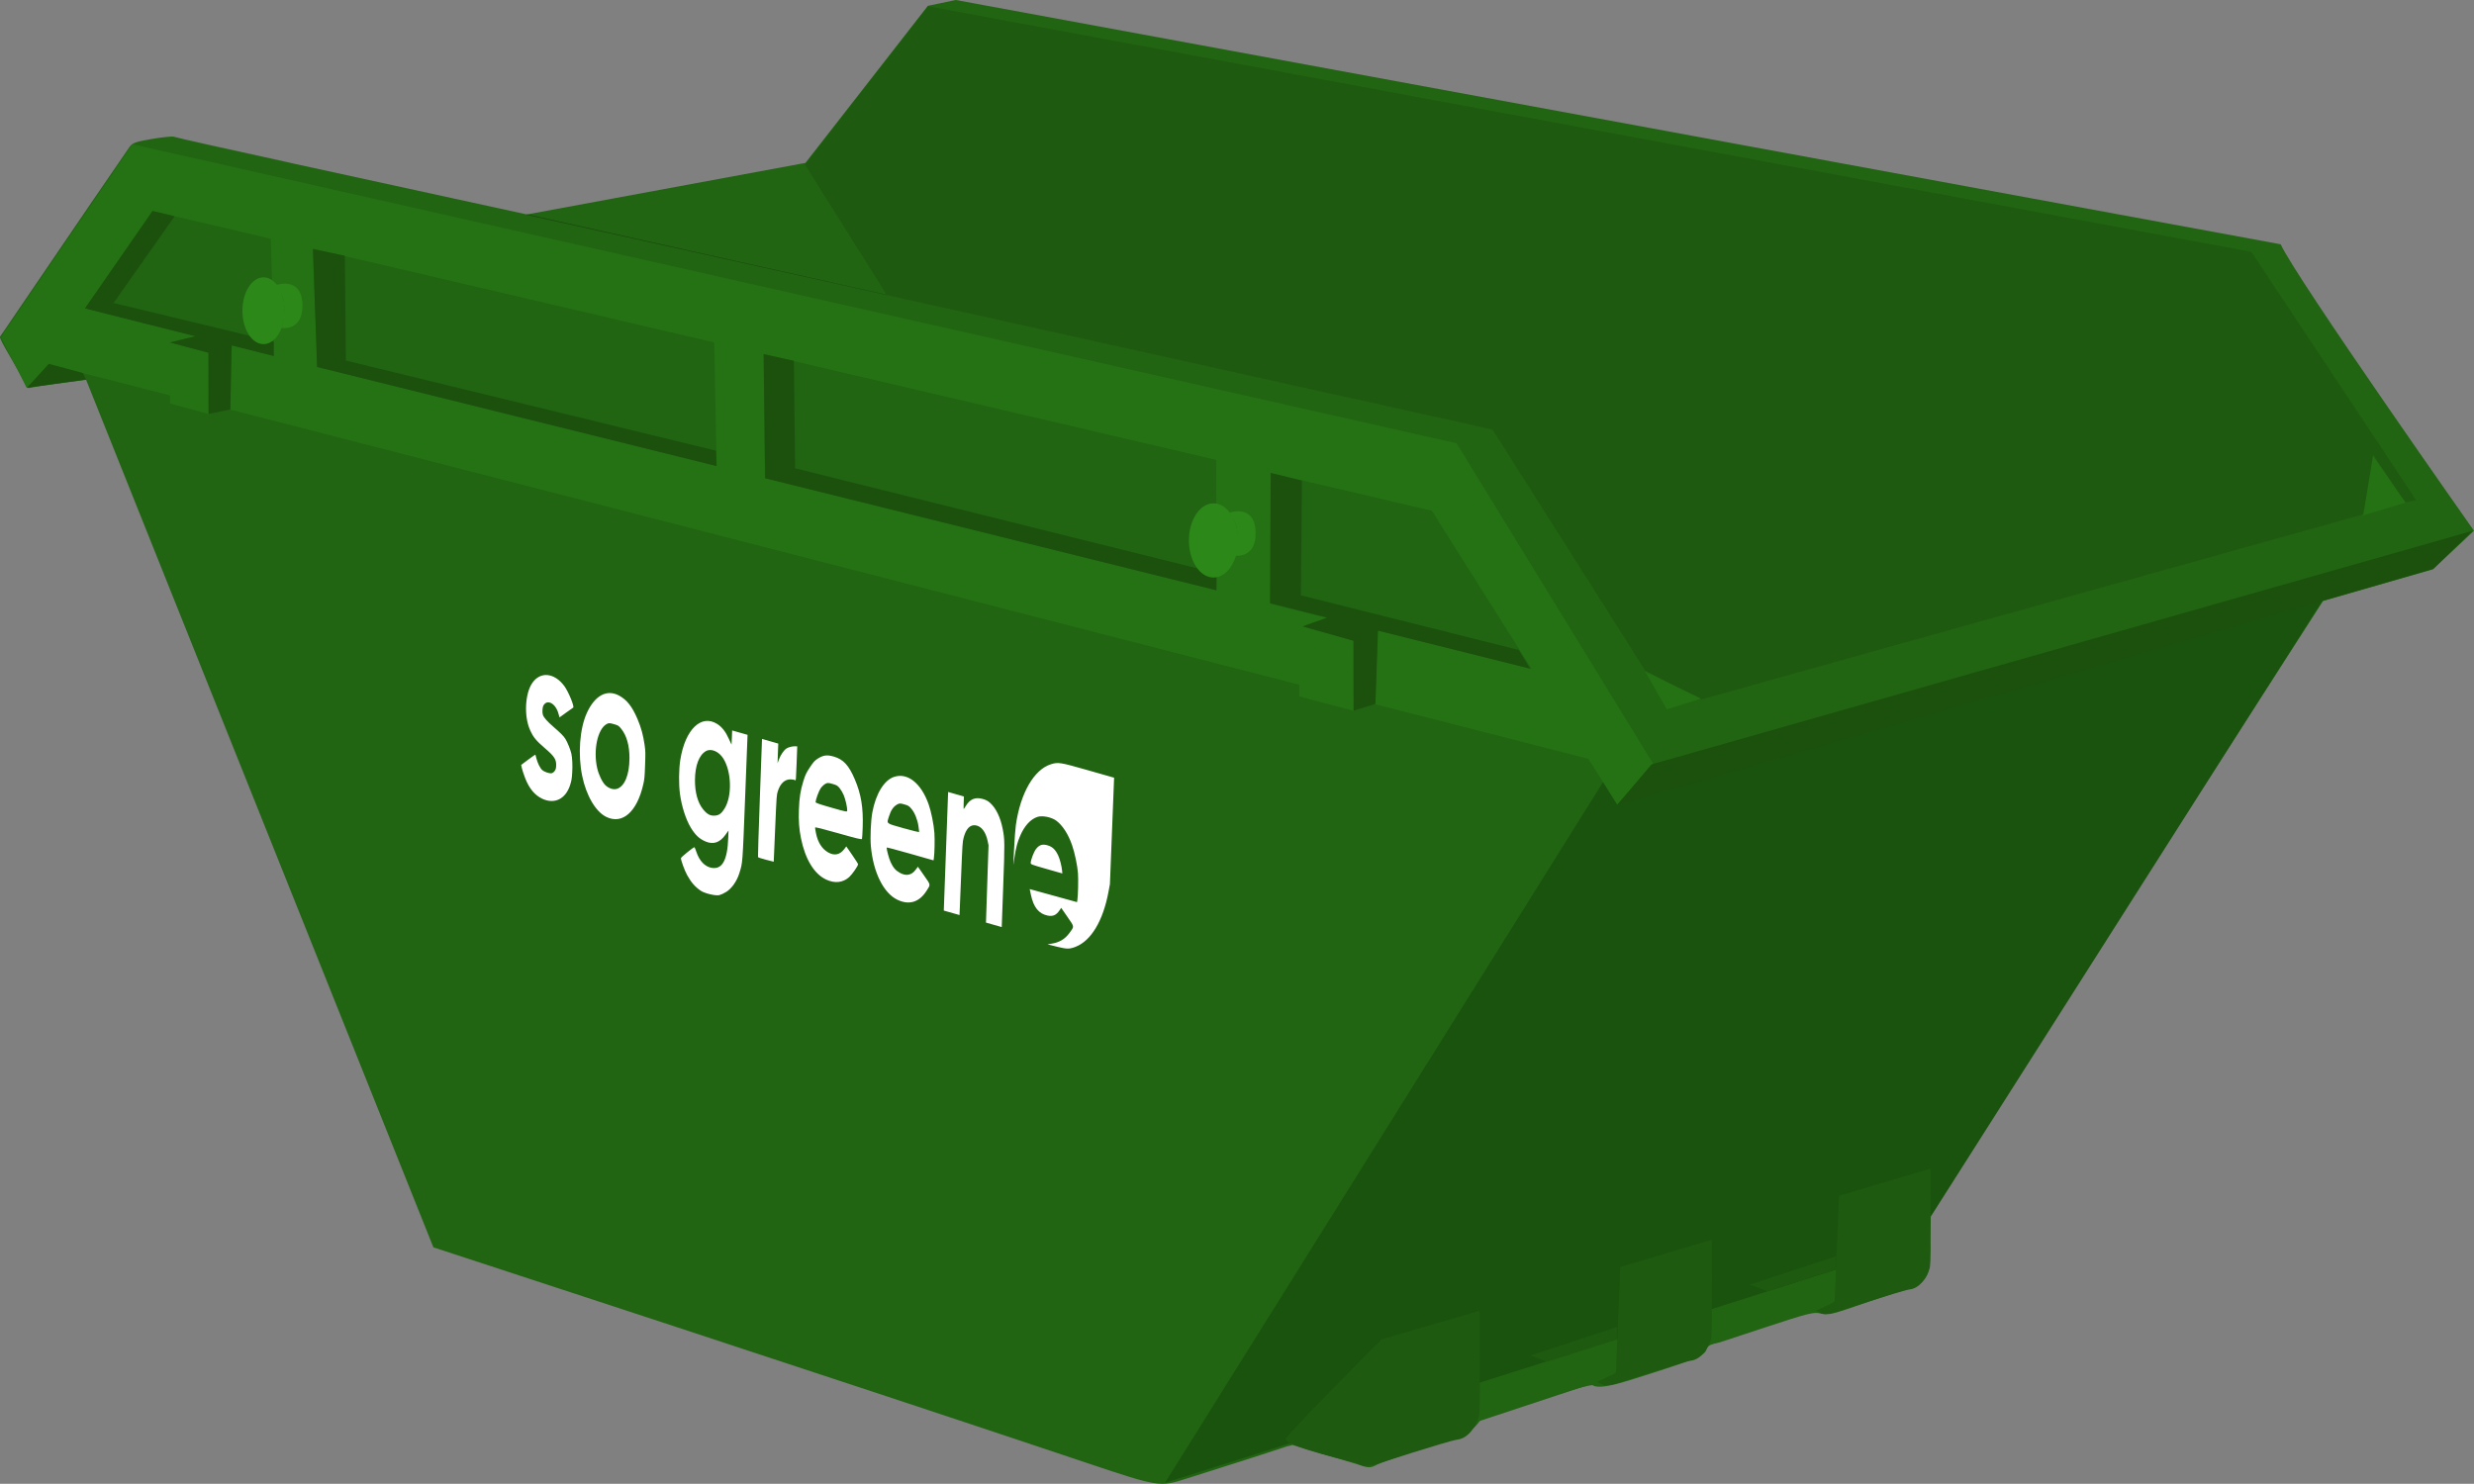 <?xml version="1.0" encoding="UTF-8" standalone="no"?>
<!-- Created with Inkscape (http://www.inkscape.org/) -->

<svg
   width="234.803mm"
   height="140.86mm"
   viewBox="0 0 234.803 140.86"
   version="1.1"
   id="svg1"
   xml:space="preserve"
   sodipodi:docname="sogreeneskip14y.svg"
   inkscape:version="1.3 (0e150ed6c4, 2023-07-21)"
   xmlns:inkscape="http://www.inkscape.org/namespaces/inkscape"
   xmlns:sodipodi="http://sodipodi.sourceforge.net/DTD/sodipodi-0.dtd"
   xmlns="http://www.w3.org/2000/svg"
   xmlns:svg="http://www.w3.org/2000/svg"><rect x="0" y="0" width="234.803" height="140.86" fill="#808080" stroke="none"/><sodipodi:namedview
     id="namedview1"
     pagecolor="#ffffff"
     bordercolor="#000000"
     borderopacity="0.25"
     inkscape:showpageshadow="2"
     inkscape:pageopacity="0.0"
     inkscape:pagecheckerboard="0"
     inkscape:deskcolor="#d1d1d1"
     inkscape:document-units="mm"
     inkscape:zoom="2.306797"
     inkscape:cx="551.19718"
     inkscape:cy="376.27932"
     inkscape:window-width="3280"
     inkscape:window-height="1831"
     inkscape:window-x="370"
     inkscape:window-y="101"
     inkscape:window-maximized="0"
     inkscape:current-layer="layer1" /><defs
     id="defs1" /><g
     inkscape:label="Layer 1"
     inkscape:groupmode="layer"
     id="layer1"
     transform="translate(12.527,-64.573)"><path
       style="fill:#216412;fill-opacity:1"
       d="M 90.851,203.531 C 68.639,196.071 28.605,182.988 28.605,182.988 L -4.354,100.629 c 0,0 -4.839,0.627 -5.307,0.765 -0.209,0.061 -0.36,-0.042 -0.468,-0.318 -0.463,-1.189 -2.572,-4.343 -2.387,-4.552 0.056,-0.064 0.941,-1.378 1.865,-2.736 5.203,-7.651 10.133,-14.874 10.421,-15.267 0.282,-0.386 0.591,-0.495 2.137,-0.758 0.994,-0.169 1.923,-0.264 2.065,-0.21 0.142,0.054 1.686,0.41 3.433,0.792 C 38.881,85.236 -36.941,68.708 37.481,84.932 L 63.914,80.039 75.538,65.125 78.185,64.573 203.927,87.764 c 1.498,3.269 18.349,27.198 18.349,27.198 l -3.909,3.662 -10.413,2.997 -35.44,55.128 c -0.782,0.737 -1.72,1.599 -2.083,1.914 -0.363,0.315 -0.617,0.645 -0.563,0.732 0.054,0.087 0.014,0.159 -0.089,0.159 -0.12,0 0.888,2.276 0.888,3.529 0,1.568 -0.065,2.075 -0.336,2.602 -0.349,0.681 -1.152,1.272 -1.727,1.272 -0.183,0 -1.838,0.522 -3.677,1.16 -3.772,1.308 -3.873,1.332 -4.769,1.13 -0.56,-0.126 -1.248,0.051 -4.992,1.287 -2.388,0.788 -4.382,1.446 -4.431,1.461 -0.049,0.015 -0.34,0.087 -0.647,0.16 -0.36,0.085 -0.593,0.266 -0.654,0.51 -0.153,0.61 -1.001,0.955 -6.949,2.83 -2.333,0.735 -3.369,0.888 -3.882,0.57 -1.545,0.161 -10.641,3.196 -10.641,3.196 0,0 0.186,0.01 -0.435,0.688 -0.535,0.584 -0.98,0.774 -4.698,2.009 -2.259,0.75 -4.346,1.492 -4.637,1.647 -0.674,0.361 -0.815,0.357 -2.01,-0.056 -0.173,-0.06 -6.042,-1.798 -6.042,-1.798 l -0.538,0.138 c -3.181,1.063 -6.386,2.047 -9.578,3.075 -2.436,0.788 -2.662,0.753 -9.172,-1.433 z"
       id="path1"
       sodipodi:nodetypes="ccccssssssscccccccccsssssssssssssscssssccscc" /><path
       id="rect13"
       style="fill:#1a530d;fill-opacity:1;stroke-width:0.265"
       d="m 140.005,138.194 68.263,-17.198 -39.321,61.859 -70.908,22.49 z"
       sodipodi:nodetypes="ccccc" /><path
       id="rect1"
       style="fill:#257214;fill-opacity:1;stroke-width:0.265"
       d="M 0.046,78.267 125.715,106.654 l 18.654,30.414 -3.406,3.893 -17.599,-27.9 -15.309,-3.587 -0.037,13.142 -5.079,-1.725 -0.038,-12.656 -42.961,-10.052 0.13,11.864 -4.57,-0.838 L 55.26,97.087 17.141,88.168 17.615,99.775 13.496,98.619 13.177,87.24 1.951,84.614 l -6.407,9.225 10.458,2.653 -2.42,0.594 3.679,0.978 2.192,-0.697 103.943,25.856 -2.21,0.749 4.711,1.431 2.365,-0.965 14.609,3.647 5.697,8.617 -20.574,-5.273 0.219,-6.919 -2.295,0.887 0.042,6.665 -5.176,-1.375 -0.008,-1.108 -101.433,-26.119 0.075,-6.1 -2.149,0.711 -0.003,4.978 0.004,0.835 -3.643,-1.001 -0.02,-0.771 -11.471,-2.94 -2.109,2.251 -2.474,-4.826 z"
       sodipodi:nodetypes="cccccccccccccccccccccccccccccccccccccccccccccc" /><path
       id="rect2"
       style="fill:#1b510d;fill-opacity:1;stroke-width:0.265"
       d="m -7.894,99.112 3.233,0.877 0.309,0.615 -5.608,0.77 z"
       sodipodi:nodetypes="ccccc" /><path
       id="rect2-4"
       style="fill:#1b510d;fill-opacity:1;stroke-width:0.265"
       d="m 1.953,84.595 2.093,0.504 -5.799,8.242 15.2,3.662 4.52e-4,1.364 L 9.464,97.365 9.329,103.441 7.269,103.869 7.251,98.06 3.606,97.085 6.015,96.495 -4.465,93.854 Z"
       sodipodi:nodetypes="ccccccccccccc" /><path
       id="rect3"
       style="fill:#1b510d;fill-opacity:1;stroke-width:0.265"
       d="m 17.179,88.223 3.021,0.629 0.101,9.955 35.129,8.556 0.053,1.455 -37.919,-9.403 z"
       sodipodi:nodetypes="ccccccc" /><path
       id="rect4"
       style="fill:#1b510d;fill-opacity:1;stroke-width:0.265"
       d="m 59.95,98.194 2.867,0.631 0.115,10.208 40.009,9.954 -0.028,1.618 -42.819,-10.626 z"
       sodipodi:nodetypes="ccccccc" /><path
       id="rect5"
       style="fill:#1b510d;fill-opacity:1;stroke-width:0.265"
       d="m 108.075,109.472 2.96,0.73 -0.101,10.888 20.693,5.196 1.065,1.766 -14.436,-3.609 -0.242,6.949 -2.078,0.647 -0.002,-6.637 -4.837,-1.356 2.349,-0.838 -5.432,-1.367 z"
       sodipodi:nodetypes="ccccccccccccc" /><path
       id="rect6"
       style="fill:#1b510d;fill-opacity:1;stroke-width:0.265"
       d="m 144.207,137.148 77.94,-22.182 -3.731,3.609 -77.454,22.425 z"
       sodipodi:nodetypes="ccccc" /><path
       id="rect7"
       style="fill:#1e5a0f;fill-opacity:1;stroke-width:0.265"
       d="m 75.553,65.169 125.588,23.317 15.651,23.588 -1.07,0.173 -3.005,-4.491 -0.821,5.6 -63.043,17.63 -5.227,-2.748 L 129.124,105.343 71.645,92.58 63.879,80.203 Z"
       sodipodi:nodetypes="cccccccccccc" /><path
       id="rect8"
       style="fill:#257214;fill-opacity:1;stroke-width:0.265"
       d="m 143.598,128.308 5.312,2.595 -3.244,1.014 z"
       sodipodi:nodetypes="cccc" /><path
       id="rect8-4"
       style="fill:#257214;fill-opacity:1;stroke-width:0.265"
       d="m 212.692,107.867 3.082,4.42 -4.015,1.217 z"
       sodipodi:nodetypes="cccc" /><path
       id="rect10"
       style="fill:#216412;fill-opacity:1;stroke-width:0.265"
       d="m 125.707,196.53 36.505,-11.582 1.663,2.609 -40.775,13.506 z"
       sodipodi:nodetypes="ccccc" /><path
       id="rect8-4-5"
       style="fill:#1e5a0f;fill-opacity:1;stroke-width:0.265"
       d="m 170.701,175.505 c 0,0 0.061,8.868 -0.072,9.395 -0.228,0.905 -0.953,1.96 -1.879,2.077 -0.8,0.101 -7.198,2.215 -7.198,2.215 0,0 -0.65,0.17 -1.011,0.121 -0.257,-0.035 -0.715,-0.309 -0.715,-0.309 l 1.769,-0.856 0.417,-10.059 z"
       sodipodi:nodetypes="csscscccc" /><path
       id="rect8-4-5-8"
       style="fill:#1e5a0f;fill-opacity:1;stroke-width:0.265"
       d="m 149.94,182.265 c 0,0 0.061,8.868 -0.072,9.395 -0.228,0.905 -0.953,1.96 -1.879,2.077 -0.8,0.101 -7.198,2.215 -7.198,2.215 0,0 -0.65,0.17 -1.011,0.121 -0.257,-0.035 -0.715,-0.309 -0.715,-0.309 l 1.769,-0.856 0.417,-10.059 z"
       sodipodi:nodetypes="csscscccc" /><path
       id="rect9"
       style="fill:#1e5a0f;fill-opacity:1;stroke-width:0.265"
       d="m 118.559,191.764 1.22,4.219 -1.614,7.282 -1.914,0.19 c 0,0 -6.473,-1.464 -6.777,-2.251 -0.094,-0.243 9.086,-9.439 9.086,-9.439 z"
       sodipodi:nodetypes="ccccsc" /><path
       id="rect9-3"
       style="fill:#1e5a0f;fill-opacity:1;stroke-width:0.265"
       d="m 140.946,190.548 -0.013,1.169 -6.657,2.131 -1.568,-0.594 z"
       sodipodi:nodetypes="ccccc" /><path
       id="rect9-3-9"
       style="fill:#1e5a0f;fill-opacity:1;stroke-width:0.265"
       d="m 161.747,183.826 -0.013,1.239 -6.517,2.096 -1.708,-0.629 z"
       sodipodi:nodetypes="ccccc" /><path
       id="rect8-4-5-1"
       style="fill:#1e5a0f;fill-opacity:1;stroke-width:0.284"
       d="m 127.913,188.994 c 0,0 0.066,9.466 -0.078,10.029 -0.247,0.966 -1.031,2.093 -2.034,2.217 -0.867,0.108 -7.794,2.364 -7.794,2.364 0,0 -0.704,0.181 -1.095,0.129 -0.279,-0.037 -0.774,-0.33 -0.774,-0.33 l 1.916,-0.914 0.451,-10.738 z"
       sodipodi:nodetypes="csscscccc" /><path
       id="rect11"
       style="fill:#2c8818;fill-opacity:1;stroke-width:0.265"
       d="m 104.911,115.27 c -0.039,-1.362 -0.832,-2.007 -0.832,-2.007 0,0 2.52,-0.942 2.566,1.878 0.042,2.517 -1.993,2.179 -1.993,2.179 0,0 0.299,-0.602 0.258,-2.05 z"
       sodipodi:nodetypes="scscs" /><path
       style="fill:#2c8818;fill-opacity:1;stroke-width:0.253"
       id="path11"
       sodipodi:type="arc"
       sodipodi:cx="102.64572"
       sodipodi:cy="115.87885"
       sodipodi:rx="2.336957"
       sodipodi:ry="3.5197728"
       sodipodi:start="3.1415927"
       sodipodi:end="3.1348049"
       sodipodi:open="true"
       sodipodi:arc-type="arc"
       d="m 100.309,115.879 a 2.337,3.52 0 0 1 2.333,-3.52 2.337,3.52 0 0 1 2.341,3.508 2.337,3.52 0 0 1 -2.325,3.532 2.337,3.52 0 0 1 -2.349,-3.496" /><path
       id="rect11-7"
       style="fill:#2c8818;fill-opacity:1;stroke-width:0.265"
       d="m 14.445,93.66 c -0.039,-1.362 -0.832,-2.007 -0.832,-2.007 0,0 2.52,-0.942 2.566,1.878 0.042,2.517 -1.993,2.179 -1.993,2.179 0,0 0.299,-0.602 0.258,-2.05 z"
       sodipodi:nodetypes="scscs" /><path
       style="fill:#2c8818;fill-opacity:1;stroke-width:0.222"
       id="path11-6"
       sodipodi:type="arc"
       sodipodi:cx="12.483589"
       sodipodi:cy="94.071465"
       sodipodi:rx="2.0024061"
       sodipodi:ry="3.1700151"
       sodipodi:start="3.1415927"
       sodipodi:end="3.1348049"
       sodipodi:open="true"
       sodipodi:arc-type="arc"
       d="m 10.481,94.071 a 2.002,3.17 0 0 1 1.999,-3.17 2.002,3.17 0 0 1 2.006,3.159 2.002,3.17 0 0 1 -1.992,3.181 2.002,3.17 0 0 1 -2.013,-3.148" /><path
       id="rect12"
       style="fill:#17440b;stroke-width:0.265"
       d="m 37.535,84.924 34.102,7.631 -0.008,0.026 -34.245,-7.632 z"
       sodipodi:nodetypes="ccccc" /></g><g
     inkscape:groupmode="layer"
     id="layer2"
     inkscape:label="logo"
     transform="translate(-15.611,-23.613)"><path
       style="fill:#ffffff;fill-opacity:1;stroke-width:0.087"
       d="m 82.124,108.177 c -0.546,-0.366 -0.91,-0.785 -1.302,-1.494 -0.234,-0.423 -0.592,-1.405 -0.584,-1.604 0.004,-0.093 1.214,-1.071 1.285,-1.038 0.02,0.01 0.105,0.218 0.188,0.466 0.284,0.842 0.809,1.386 1.44,1.493 1.014,0.172 1.499,-0.713 1.578,-2.877 l 0.025,-0.668 -0.286,0.401 c -0.524,0.736 -1.132,0.951 -1.858,0.658 -0.608,-0.245 -1.015,-0.626 -1.453,-1.356 -0.459,-0.767 -0.857,-2.015 -1.011,-3.169 -0.125,-0.939 -0.111,-2.337 0.031,-3.237 0.456,-2.888 1.989,-4.375 3.51,-3.406 0.449,0.286 0.795,0.73 1.098,1.409 0.134,0.3 0.248,0.547 0.254,0.548 0.006,9.38e-4 0.022,-0.3 0.035,-0.671 l 0.025,-0.674 0.731,0.208 0.731,0.208 -0.228,5.883 c -0.252,6.499 -0.231,6.228 -0.557,7.272 -0.231,0.739 -0.729,1.444 -1.241,1.758 -0.222,0.14 -0.518,0.273 -0.658,0.306 -0.354,0.081 -1.374,-0.161 -1.753,-0.415 z m 1.391,-7.138 c 0.359,-0.042 0.589,-0.22 0.866,-0.671 0.727,-1.185 0.665,-3.507 -0.128,-4.758 -0.419,-0.661 -1.15,-0.971 -1.638,-0.695 -0.658,0.371 -1.04,1.386 -1.045,2.771 -0.004,1.147 0.26,2.114 0.747,2.729 0.405,0.511 0.723,0.677 1.197,0.622 z m 31.867,12.166 c 0.784,-0.123 1.296,-0.429 1.742,-1.04 0.458,-0.628 0.471,-0.533 -0.207,-1.513 l -0.589,-0.852 -0.178,0.261 c -0.294,0.431 -0.622,0.571 -1.108,0.471 -0.849,-0.174 -1.342,-0.789 -1.594,-1.99 l -0.111,-0.526 2.247,0.62 2.247,0.62 0.035,-0.239 c 0.064,-0.435 0.096,-1.915 0.054,-2.497 -0.051,-0.717 -0.305,-1.935 -0.557,-2.663 -0.361,-1.047 -0.895,-1.878 -1.499,-2.331 -0.448,-0.337 -1.33,-0.515 -1.79,-0.362 -0.657,0.218 -1.231,0.846 -1.638,1.79 -0.266,0.617 -0.391,1.093 -0.544,2.069 l -0.111,0.709 0.078,-1.582 c 0.046,-0.92 0.115,-1.843 0.166,-2.205 0.423,-3.019 1.72,-5.277 3.319,-5.775 0.7,-0.219 0.861,-0.193 3.53,0.568 l 2.475,0.706 -0.198,5.051 -0.198,5.051 -0.14,0.748 c -0.515,2.746 -1.647,4.631 -3.126,5.206 -0.577,0.224 -0.816,0.222 -1.768,-0.014 l -0.897,-0.224 z M 67.057,99.431 c -0.685,-0.325 -1.209,-0.95 -1.582,-1.891 -0.133,-0.335 -0.278,-0.765 -0.323,-0.958 l -0.081,-0.349 0.672,-0.505 c 0.37,-0.278 0.677,-0.49 0.683,-0.472 0.006,0.016 0.047,0.175 0.092,0.349 0.119,0.466 0.363,0.95 0.563,1.12 0.203,0.172 0.647,0.322 0.873,0.296 0.086,-0.013 0.217,-0.105 0.292,-0.209 0.11,-0.154 0.139,-0.255 0.148,-0.519 0.021,-0.58 -0.167,-0.874 -1.041,-1.626 -0.884,-0.761 -1.125,-1.056 -1.44,-1.758 -0.587,-1.311 -0.477,-3.476 0.227,-4.477 0.764,-1.086 2.072,-0.96 3.014,0.289 0.403,0.535 1.009,2.013 0.85,2.074 -0.023,0.007 -0.323,0.221 -0.666,0.471 l -0.624,0.454 -0.105,-0.37 c -0.273,-0.964 -1.052,-1.388 -1.417,-0.773 -0.105,0.177 -0.136,0.678 -0.057,0.903 0.093,0.262 0.407,0.617 0.995,1.128 0.718,0.623 0.956,0.863 1.143,1.156 0.179,0.279 0.487,1.036 0.561,1.381 0.095,0.441 0.127,1.146 0.082,1.841 -0.036,0.551 -0.07,0.756 -0.194,1.144 -0.428,1.344 -1.487,1.861 -2.666,1.303 z m 6.096,1.734 c -1.004,-0.488 -1.903,-2.018 -2.288,-3.892 -0.42,-2.042 -0.24,-4.475 0.442,-5.975 0.762,-1.675 1.913,-2.287 3.083,-1.638 0.728,0.403 1.228,1.044 1.724,2.211 0.349,0.821 0.542,1.528 0.676,2.475 0.083,0.586 0.086,0.73 0.044,1.903 -0.04,1.118 -0.06,1.331 -0.163,1.791 -0.591,2.641 -1.979,3.875 -3.518,3.126 z m 0.97,-2.652 c 0.753,-0.201 1.224,-1.318 1.23,-2.918 0.004,-1.175 -0.259,-2.129 -0.764,-2.768 -0.254,-0.322 -0.293,-0.347 -0.728,-0.471 -0.411,-0.117 -0.485,-0.116 -0.704,0.013 -0.839,0.495 -1.253,2.484 -0.868,4.172 0.147,0.643 0.499,1.362 0.802,1.638 0.311,0.282 0.724,0.415 1.031,0.334 z m 19.888,8.597 c -1.134,-0.535 -1.981,-1.931 -2.382,-3.92 -0.181,-0.9 -0.235,-1.657 -0.196,-2.74 0.041,-1.12 0.147,-1.796 0.423,-2.683 0.186,-0.6 0.275,-0.787 0.623,-1.314 0.334,-0.505 0.472,-0.655 0.772,-0.838 0.519,-0.319 0.855,-0.358 1.48,-0.181 0.915,0.26 1.438,0.824 2.006,2.159 0.604,1.42 0.812,2.682 0.751,4.545 -0.018,0.568 -0.05,1.073 -0.07,1.122 -0.027,0.069 -0.542,-0.056 -2.241,-0.54 -1.528,-0.436 -2.206,-0.603 -2.209,-0.544 -0.002,0.044 0.037,0.289 0.087,0.538 0.172,0.868 0.573,1.497 1.166,1.829 0.586,0.328 1.102,0.22 1.511,-0.315 l 0.199,-0.261 0.561,0.811 c 0.309,0.446 0.56,0.842 0.558,0.88 -0.006,0.163 -0.544,0.944 -0.834,1.21 -0.594,0.545 -1.382,0.632 -2.208,0.241 z m 2.007,-6.56 c 0.01,-0.279 -0.166,-1.054 -0.331,-1.452 -0.086,-0.209 -0.26,-0.505 -0.385,-0.658 -0.203,-0.247 -0.277,-0.291 -0.686,-0.408 -0.408,-0.116 -0.485,-0.115 -0.701,0.012 -0.134,0.077 -0.327,0.27 -0.429,0.424 -0.171,0.259 -0.46,1.054 -0.469,1.29 -0.003,0.077 0.324,0.192 1.496,0.526 1.487,0.424 1.5,0.426 1.506,0.264 z m 4.788,8.493 c -1.332,-0.626 -2.315,-2.593 -2.541,-5.083 -0.077,-0.849 -0.008,-2.443 0.139,-3.233 0.326,-1.749 1.109,-3.035 2.04,-3.355 1.289,-0.442 2.58,0.573 3.3,2.593 0.246,0.691 0.494,1.924 0.549,2.725 0.043,0.636 0.018,1.921 -0.047,2.363 l -0.035,0.24 -2.224,-0.634 c -1.223,-0.349 -2.224,-0.614 -2.225,-0.589 -0.008,0.206 0.214,1.029 0.371,1.375 0.238,0.525 0.476,0.804 0.881,1.028 0.592,0.329 1.109,0.232 1.489,-0.279 l 0.225,-0.301 0.577,0.826 c 0.655,0.937 0.638,0.839 0.253,1.447 -0.691,1.092 -1.645,1.396 -2.753,0.875 z m 2.041,-6.458 c 0.002,-0.044 -0.029,-0.283 -0.067,-0.536 -0.097,-0.642 -0.35,-1.27 -0.662,-1.645 -0.229,-0.276 -0.296,-0.318 -0.691,-0.43 -0.392,-0.112 -0.464,-0.109 -0.695,0.026 -0.336,0.2 -0.569,0.539 -0.739,1.087 -0.238,0.763 -0.362,0.658 1.352,1.147 0.933,0.266 1.501,0.399 1.503,0.351 z m -15.296,2.395 c -0.015,-0.036 0.065,-2.572 0.177,-5.639 l 0.204,-5.577 0.771,0.22 0.771,0.22 -0.034,0.932 -0.034,0.932 0.135,-0.364 c 0.155,-0.42 0.461,-0.867 0.702,-1.027 0.198,-0.132 0.553,-0.223 0.832,-0.215 l 0.2,0.007 -0.06,1.639 c -0.058,1.598 -0.062,1.638 -0.141,1.575 -0.045,-0.037 -0.224,-0.072 -0.399,-0.08 -0.561,-0.027 -1,0.37 -1.241,1.122 -0.116,0.363 -0.117,0.365 -0.253,3.529 l -0.137,3.166 -0.732,-0.187 c -0.403,-0.103 -0.744,-0.215 -0.759,-0.25 z m 17.839,-0.552 0.205,-5.629 0.75,0.214 0.75,0.214 -0.022,0.595 c -0.012,0.327 -0.013,0.597 -0.001,0.6 0.011,6.6e-4 0.104,-0.133 0.206,-0.302 0.387,-0.641 0.893,-0.854 1.577,-0.664 0.338,0.094 0.503,0.182 0.728,0.381 0.554,0.496 0.977,1.37 1.19,2.459 0.2,1.023 0.203,1.303 0.05,5.504 l -0.139,3.826 -0.748,-0.213 -0.748,-0.213 0.121,-3.671 0.122,-3.671 -0.085,-0.407 c -0.18,-0.861 -0.595,-1.404 -1.136,-1.484 -0.533,-0.079 -0.915,0.315 -1.142,1.177 -0.105,0.397 -0.112,0.518 -0.249,3.875 l -0.141,3.465 -0.747,-0.213 -0.747,-0.213 z m 8.042,1.103 c 0.01,-0.291 0.298,-1.048 0.497,-1.308 0.303,-0.397 0.603,-0.499 1.08,-0.366 0.472,0.131 0.758,0.397 1.025,0.955 0.167,0.348 0.343,1.038 0.382,1.497 l 0.019,0.226 -1.504,-0.429 c -1.433,-0.408 -1.504,-0.436 -1.499,-0.575 z"
       id="path1-5" /></g></svg>
